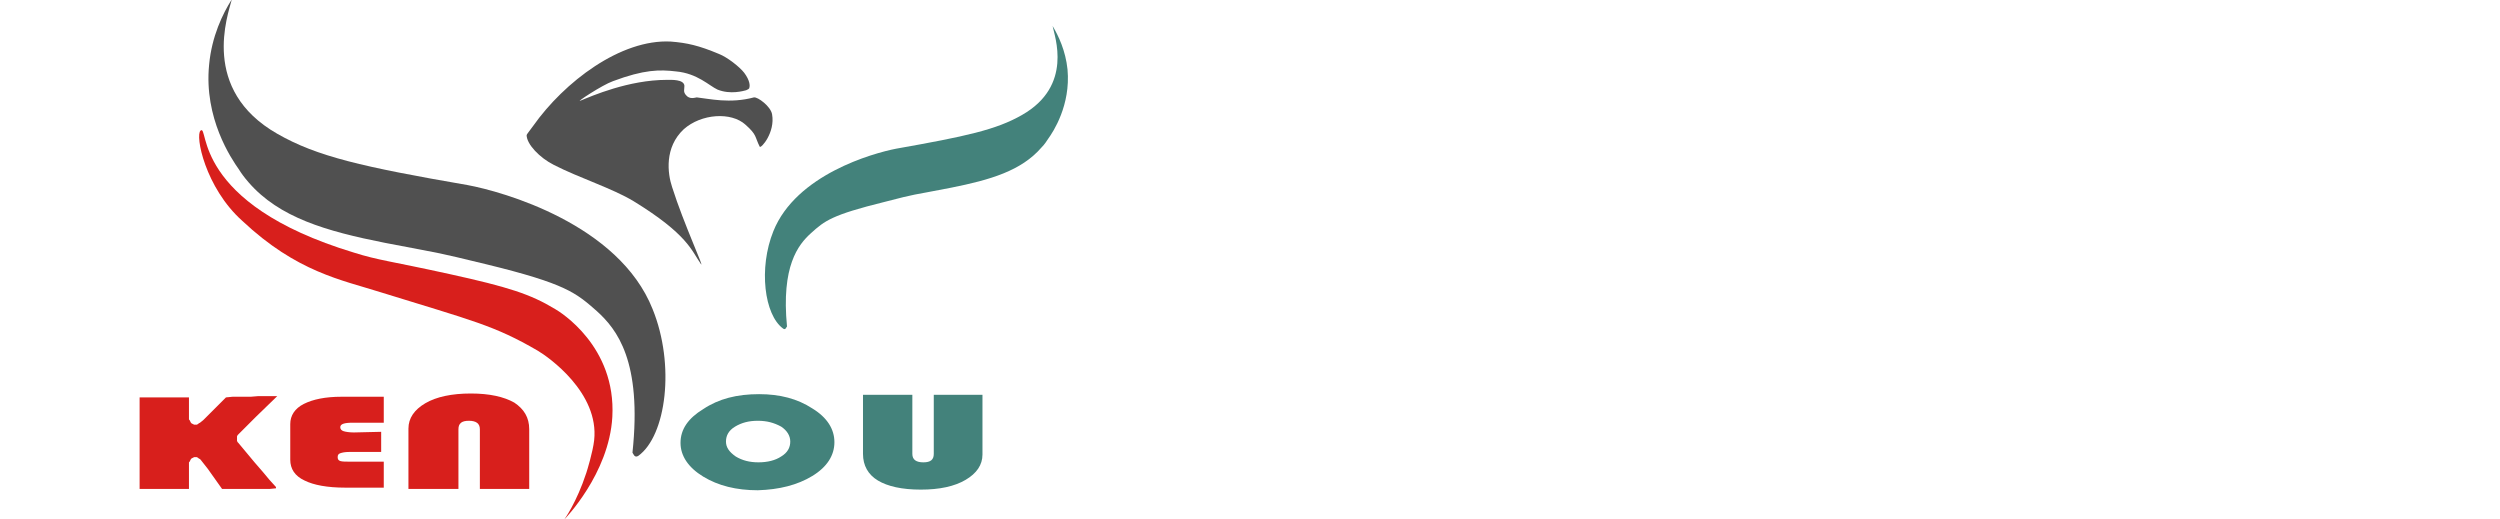 <?xml version="1.0" encoding="UTF-8"?> <svg xmlns="http://www.w3.org/2000/svg" xmlns:xlink="http://www.w3.org/1999/xlink" version="1.1" id="圖層_1" x="0px" y="0px" viewBox="0 0 385 80" style="enable-background:new 0 0 385 80;" xml:space="preserve"> <style type="text/css"> .st0{fill:#D81F1C;} .st1{fill:#43827B;} .st2{fill:#505050;} </style> <g> <g> <polyline class="st0" points="40.5,72.7 39.2,71.2 36.7,68.2 36.7,68.2 36.6,68.1 36.5,67.9 36.5,67.6 36.5,67.4 36.5,67.2 36.6,67 36.8,66.8 36.8,66.8 39.4,64.2 42.7,61 39.8,61 38.6,61.1 37.4,61.1 37.4,61.1 36.4,61.1 36.4,61.1 35.8,61.1 34.8,61.2 32.3,63.7 32.3,63.7 31.3,64.7 31.3,64.7 30.8,65.1 30.6,65.2 30.5,65.3 30.3,65.4 30.1,65.4 29.9,65.4 29.7,65.3 29.5,65.2 29.4,65.1 29.3,64.9 29.2,64.7 29.1,64.6 29.1,64.4 29.1,63.7 29.1,63.7 29.1,61.2 25.3,61.2 21.5,61.2 21.5,68.2 21.5,75.3 25.3,75.3 29.1,75.3 29.1,72.2 29.1,72.2 29.1,71.4 29.1,71.4 29.1,71.2 29.2,71.1 29.3,70.9 29.4,70.7 29.5,70.6 29.7,70.5 29.9,70.4 30.1,70.4 30.3,70.4 30.5,70.5 30.6,70.6 30.8,70.7 30.9,70.8 30.9,70.8 32,72.2 34.2,75.3 38.5,75.3 38.5,75.3 40.2,75.3 40.2,75.3 41.5,75.3 41.5,75.3 42.5,75.2 42.5,75.2 42.5,75.2 42.5,75.1 42.5,75.1 42.5,75 41.5,73.9 41.5,73.9 40.5,72.7 "></polyline> <path class="st0" d="M58.7,66.5v3.1h-4.9c-0.7,0-1.1,0.1-1.4,0.2c-0.3,0.1-0.4,0.3-0.4,0.6c0,0.3,0.1,0.5,0.4,0.6 c0.3,0.1,0.9,0.1,1.7,0.1h5v4h-5.9c-2.8,0-4.9-0.4-6.3-1.1c-1.5-0.7-2.2-1.8-2.2-3.2v-5.5c0-1.3,0.7-2.4,2.1-3.1 c1.4-0.7,3.3-1.1,5.8-1.1h6.5v4h-4.8c-1.3,0-1.9,0.2-1.9,0.7c0,0.3,0.2,0.5,0.5,0.6s0.9,0.2,1.6,0.2L58.7,66.5z"></path> <path class="st0" d="M62.9,75.3V66c0-1.6,0.9-2.9,2.6-3.9c1.7-1,4.1-1.5,7-1.5s5.1,0.5,6.7,1.4c1.5,1,2.3,2.3,2.3,4.1v9.2h-7.6 v-9.2c0-0.9-0.6-1.3-1.7-1.3c-1.1,0-1.6,0.4-1.6,1.3v9.2L62.9,75.3z"></path> <path class="st1" d="M116.9,60.7c3.2,0,5.9,0.7,8.2,2.2c2.3,1.4,3.4,3.2,3.4,5.2s-1.1,3.8-3.4,5.2c-2.3,1.4-5.1,2.1-8.4,2.2 c-3.3,0-6.1-0.7-8.4-2.1c-2.3-1.4-3.5-3.2-3.5-5.2c0-2.1,1.2-3.8,3.5-5.2C110.7,61.4,113.5,60.7,116.9,60.7z M116.7,64.8 c-1.4,0-2.5,0.3-3.5,0.9s-1.4,1.4-1.4,2.3s0.5,1.6,1.5,2.3c1,0.6,2.1,0.9,3.5,0.9s2.6-0.3,3.5-0.9c1-0.6,1.4-1.4,1.4-2.3 s-0.5-1.7-1.4-2.3C119.2,65.1,118.1,64.8,116.7,64.8z"></path> <path class="st1" d="M151.3,60.8V70c0,1.6-0.9,2.9-2.6,3.9c-1.7,1-4,1.5-6.9,1.5s-5.1-0.5-6.6-1.4s-2.3-2.3-2.3-4.1v-9.1h7.6v9.1 c0,0.9,0.6,1.3,1.7,1.3c1.1,0,1.6-0.4,1.6-1.3v-9.1L151.3,60.8z"></path> </g> <g> <g> <path class="st1" d="M120.6,50.6c-2.9-2.1-3.8-9.3-1.5-15c3.5-8.7,15.3-12,18.9-12.7c10.7-1.9,15.4-2.9,19.4-5.2 c7.9-4.5,5-12.1,4.7-13.7c0.9,1.5,2,3.8,2.3,6.7c0.5,5.5-2.2,9.6-3,10.7c-0.2,0.3-0.5,0.8-1,1.3c-3.1,3.6-7.9,5-13.9,6.2 c-6.6,1.3-4.9,0.8-10.3,2.2c-8.1,2-9.2,2.9-11.3,4.8c-2,1.8-4.6,5.1-3.7,14.4C121.1,50.3,121,50.9,120.6,50.6z"></path> </g> <g> <path class="st2" d="M98.3,70.2c4.3-3.1,5.7-14,2.2-22.6C95.3,34.5,77.4,29.5,72,28.5c-16.2-2.8-23.2-4.4-29.3-7.9 c-11.9-6.8-7.6-18.3-7-20.7c-1.4,2.2-3.1,5.7-3.5,10.1c-0.8,8.2,3.4,14.4,4.6,16.1c0.3,0.5,0.8,1.2,1.5,2 c4.7,5.4,11.9,7.5,21,9.3c9.9,1.9,7.3,1.3,15.6,3.3c12.3,3,13.8,4.4,17,7.2c3.1,2.8,7,7.7,5.5,21.8 C97.5,69.8,97.7,70.6,98.3,70.2z"></path> </g> <path class="st0" d="M30.9,20.1c1.3-1-1.5,11.2,23.6,18.8c3.8,1.2,5.6,1.3,14.7,3.3c9.1,2,12.5,3.1,16.3,5.4 c0.7,0.4,9.4,5.7,8.8,16.6C93.8,73,86.9,80,86.9,80s1.9-2.6,3.4-7.2c0.1-0.3,1-3.2,1.2-5c0.8-7.3-7-12.8-8.7-13.8 c-6.7-3.9-10-4.6-24.2-9c-6-1.9-12.9-3.1-21.3-11C31.6,28.9,30,20.8,30.9,20.1z"></path> <path class="st2" d="M114.9,13.9c0.2-0.1,0.5-0.2,0.5-0.4c0.1-0.3,0.1-1.1-0.8-2.3c-0.7-0.9-2.6-2.4-3.9-2.9 c-3.1-1.3-4.9-1.7-7.4-1.9c-7.7-0.4-16.4,6.2-21.2,13c-0.5,0.7-1,1.3-1,1.4c0,1.4,2,3.5,4.2,4.6c3.9,2,9,3.6,12.3,5.6 c8.3,5.1,8.9,7.6,10.3,9.6c0.8,1.2-2.6-6.1-4.4-11.8c-0.7-2.1-1.2-6.1,1.8-8.9c2.7-2.4,7.3-2.7,9.5-0.7c1.8,1.6,1.4,1.8,2.2,3.4 c0.2,0.3,2.4-2.2,1.9-5c-0.2-1.2-2.2-2.7-2.8-2.6c-3.7,1-6.9,0.2-8.8,0c-0.2,0-1.1,0.4-1.7-0.4c-0.4-0.5-0.2-0.8-0.2-1.4 c-0.1-1-2-0.9-2.7-0.9c-5.9,0-11.6,2.5-13.3,3.2c-0.9,0.4,3.3-2.4,5-3c4.8-1.8,7.2-1.8,9.7-1.5c3.3,0.3,5.1,2.2,6.4,2.8 C112.5,14.6,114.5,14,114.9,13.9z"></path> </g> </g> </svg> 